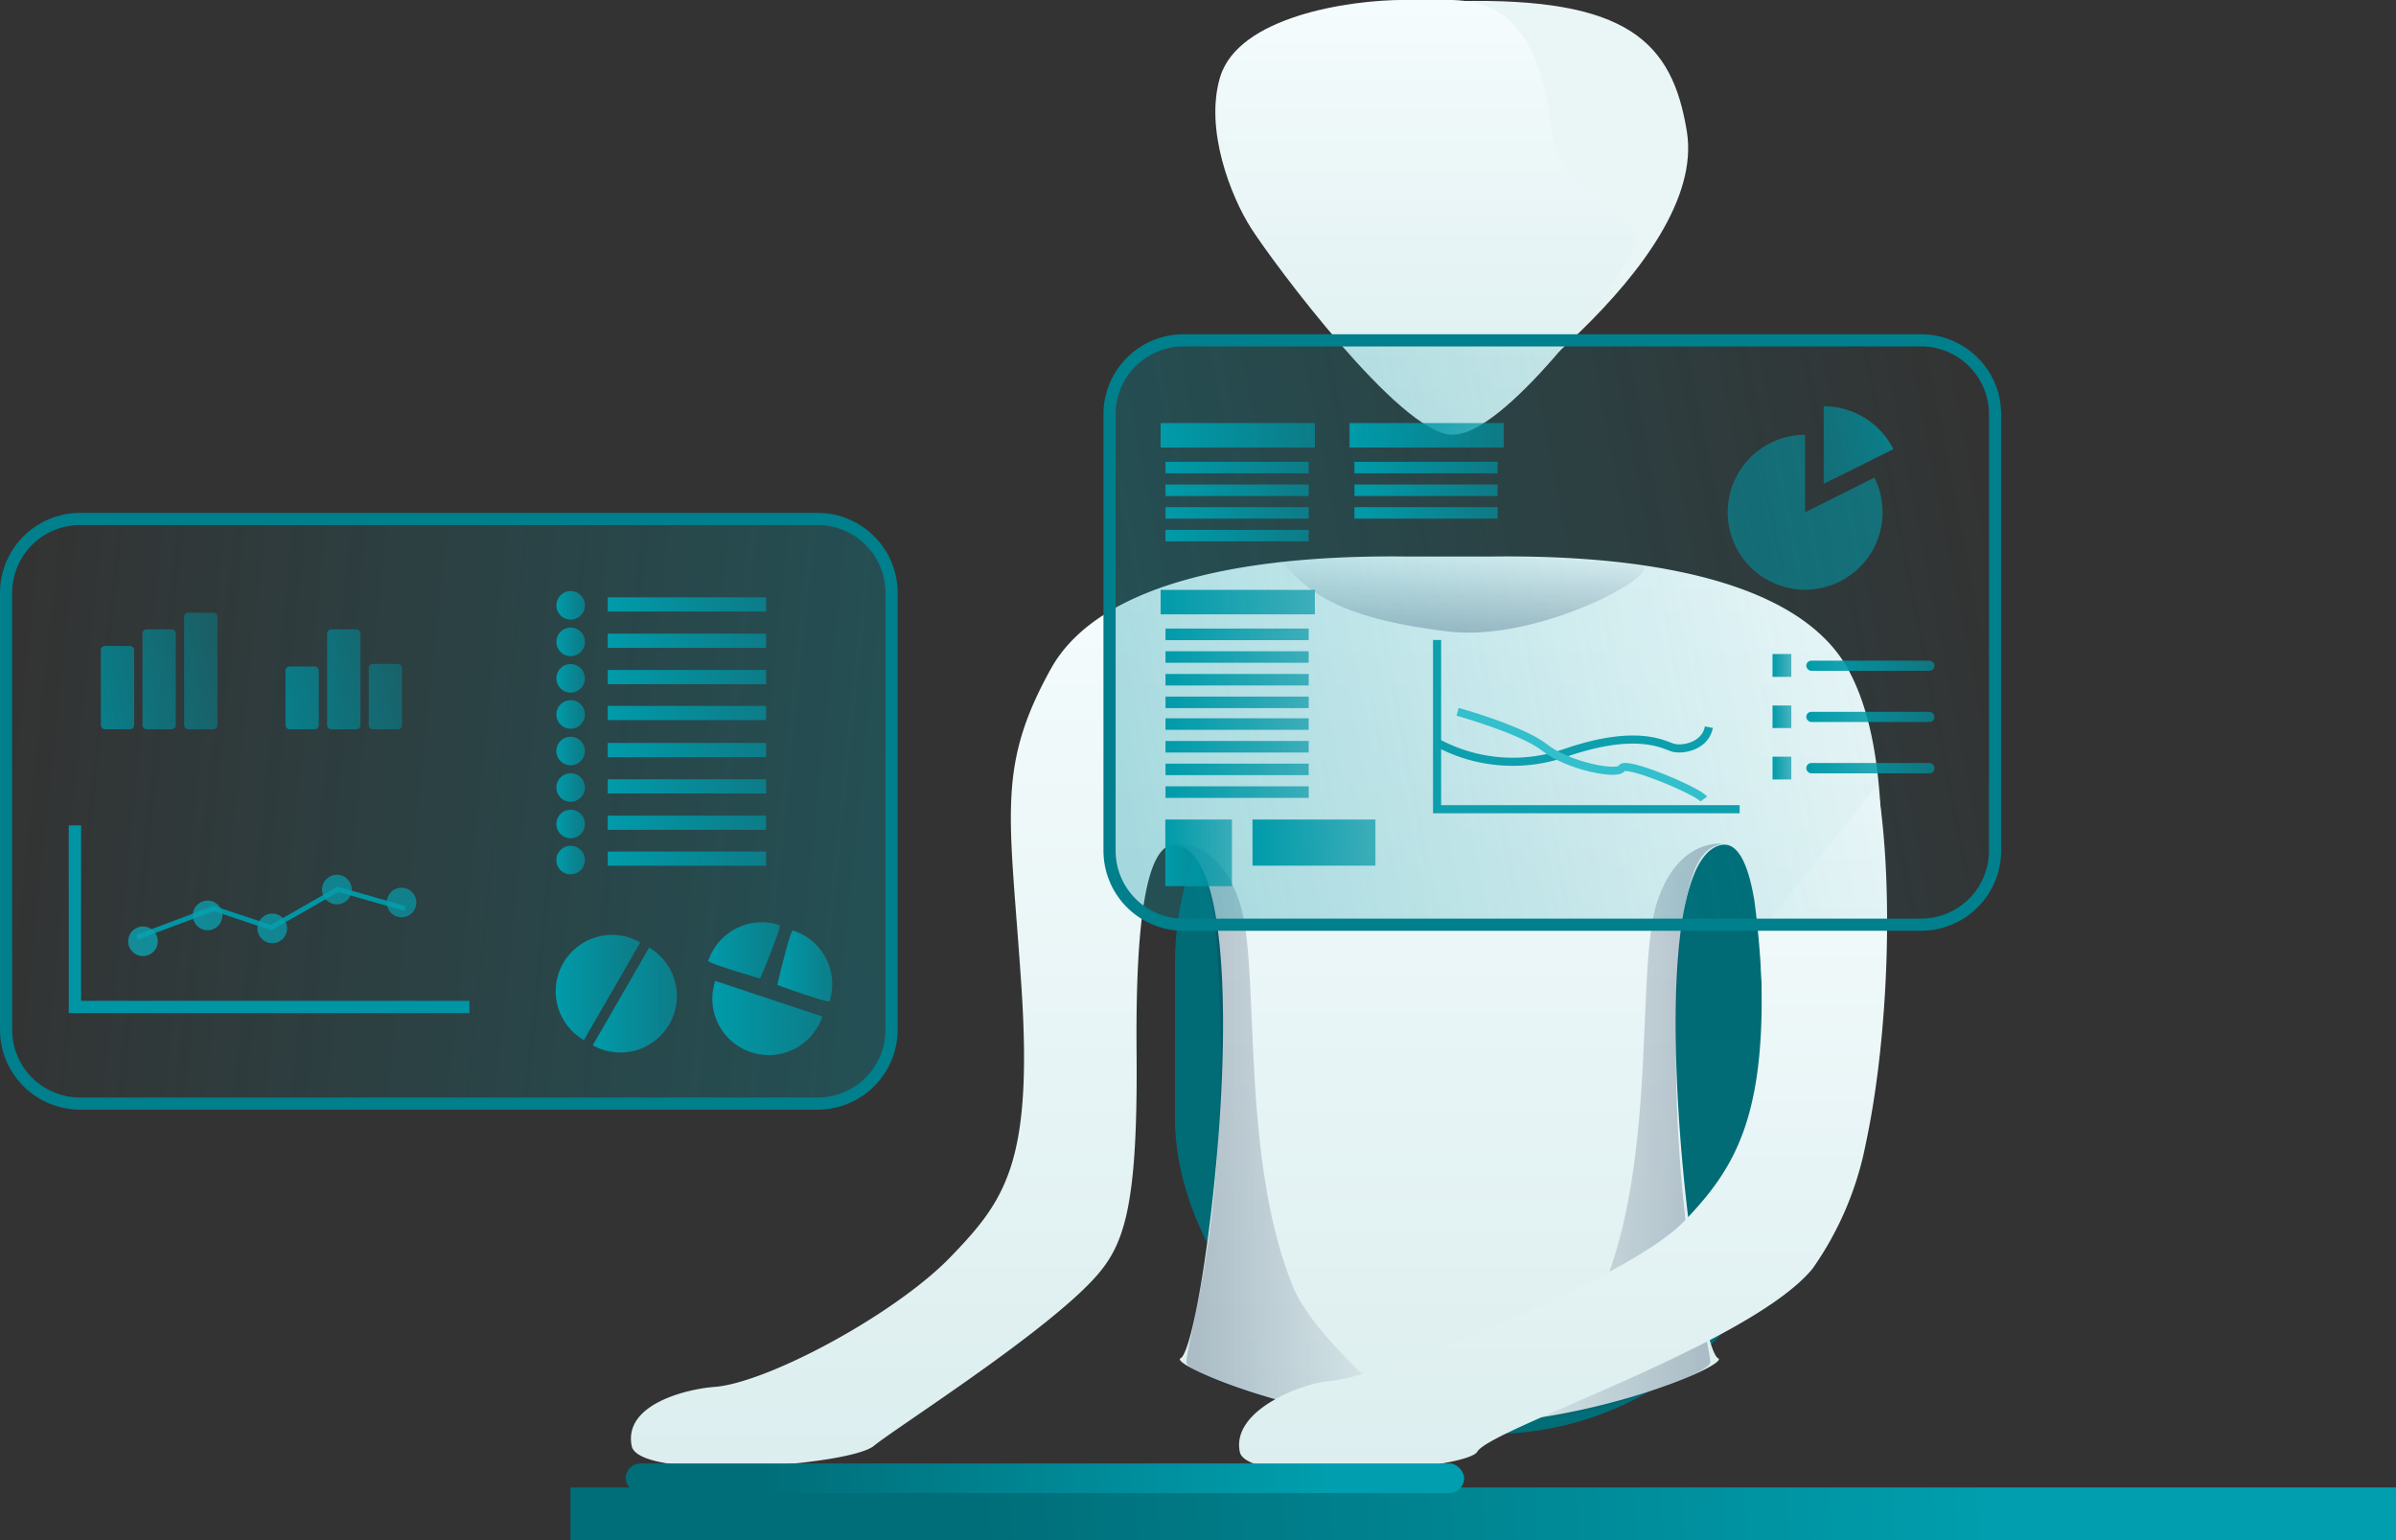 <svg id="customer_obsesses" xmlns="http://www.w3.org/2000/svg" xmlns:xlink="http://www.w3.org/1999/xlink" width="295.437" height="189.94" viewBox="0 0 295.437 189.94">
  <rect x="0" y="0" width="295.437" height="189.94" fill="#333333" stroke="none"/>
  <defs>
    <style>
      .cls-1 {
        fill: url(#linear-gradient);
      }

      .cls-10, .cls-11, .cls-12, .cls-13, .cls-14, .cls-15, .cls-16, .cls-17, .cls-18, .cls-19, .cls-2, .cls-20, .cls-21, .cls-22, .cls-23, .cls-24, .cls-25, .cls-26, .cls-27, .cls-28, .cls-29, .cls-3, .cls-38, .cls-39, .cls-4, .cls-40, .cls-41, .cls-42, .cls-43, .cls-44, .cls-5, .cls-6, .cls-7, .cls-8, .cls-9 {
        fill-rule: evenodd;
      }

      .cls-2 {
        fill: url(#linear-gradient-2);
      }

      .cls-3, .cls-5, .cls-6 {
        opacity: 0.28;
      }

      .cls-3 {
        fill: url(#linear-gradient-3);
      }

      .cls-4 {
        fill: url(#linear-gradient-4);
      }

      .cls-5 {
        fill: url(#linear-gradient-5);
      }

      .cls-6 {
        fill: url(#linear-gradient-6);
      }

      .cls-7 {
        fill: url(#linear-gradient-7);
      }

      .cls-10, .cls-8 {
        stroke: #007f8c;
        stroke-linejoin: round;
        stroke-width: 1.5px;
      }

      .cls-8 {
        fill: url(#linear-gradient-8);
      }

      .cls-9 {
        fill: url(#linear-gradient-9);
      }

      .cls-10 {
        fill: url(#linear-gradient-10);
      }

      .cls-11 {
        fill: url(#linear-gradient-11);
      }

      .cls-12 {
        fill: url(#linear-gradient-12);
      }

      .cls-13 {
        fill: url(#linear-gradient-13);
      }

      .cls-14 {
        fill: url(#linear-gradient-14);
      }

      .cls-15 {
        fill: url(#linear-gradient-15);
      }

      .cls-16 {
        fill: url(#linear-gradient-16);
      }

      .cls-17 {
        fill: url(#linear-gradient-17);
      }

      .cls-18 {
        fill: url(#linear-gradient-18);
      }

      .cls-19 {
        fill: url(#linear-gradient-19);
      }

      .cls-20 {
        fill: url(#linear-gradient-20);
      }

      .cls-21 {
        fill: url(#linear-gradient-21);
      }

      .cls-22 {
        fill: url(#linear-gradient-22);
      }

      .cls-23 {
        fill: url(#linear-gradient-23);
      }

      .cls-24 {
        fill: url(#linear-gradient-24);
      }

      .cls-25 {
        fill: url(#linear-gradient-25);
      }

      .cls-26, .cls-27, .cls-41, .cls-42 {
        fill: none;
      }

      .cls-26 {
        stroke: #0d9fad;
      }

      .cls-26, .cls-27 {
        stroke-width: 1px;
      }

      .cls-27 {
        stroke: #34bfcc;
      }

      .cls-28 {
        fill: url(#linear-gradient-26);
      }

      .cls-29 {
        fill: url(#linear-gradient-27);
      }

      .cls-30 {
        fill: url(#linear-gradient-28);
      }

      .cls-31 {
        fill: url(#linear-gradient-29);
      }

      .cls-32 {
        fill: url(#linear-gradient-30);
      }

      .cls-33 {
        fill: url(#linear-gradient-31);
      }

      .cls-34 {
        fill: url(#linear-gradient-32);
      }

      .cls-35 {
        fill: url(#linear-gradient-33);
      }

      .cls-36 {
        fill: url(#linear-gradient-34);
      }

      .cls-37 {
        fill: url(#linear-gradient-35);
      }

      .cls-38 {
        fill: url(#linear-gradient-36);
      }

      .cls-39 {
        fill: url(#linear-gradient-37);
      }

      .cls-40 {
        fill: url(#linear-gradient-38);
      }

      .cls-41, .cls-42 {
        stroke: #0095a4;
      }

      .cls-41 {
        stroke-width: 1.521px;
      }

      .cls-42 {
        stroke-width: 0.608px;
      }

      .cls-43 {
        fill: url(#linear-gradient-39);
      }

      .cls-44 {
        fill: url(#linear-gradient-40);
      }

      .cls-45 {
        fill: url(#linear-gradient-41);
      }
    </style>
    <linearGradient id="linear-gradient" x1="183.813" y1="176.84" x2="183.813" y2="80.03" gradientUnits="userSpaceOnUse">
      <stop offset="0" stop-color="#016d77"/>
      <stop offset="1" stop-color="#016a74"/>
    </linearGradient>
    <linearGradient id="linear-gradient-2" x1="404.39" y1="2268.38" x2="404.39" y2="2156.06" gradientUnits="userSpaceOnUse">
      <stop offset="0" stop-color="#dceeef"/>
      <stop offset="1" stop-color="#f5fcfd"/>
    </linearGradient>
    <linearGradient id="linear-gradient-3" x1="394.344" y1="2227.19" x2="424.188" y2="2227.19" gradientUnits="userSpaceOnUse">
      <stop offset="0" stop-color="#16294a"/>
      <stop offset="1" stop-color="#16294a" stop-opacity="0"/>
    </linearGradient>
    <linearGradient id="linear-gradient-4" x1="419.625" y1="2137.493" x2="457.625" y2="2090.567" gradientUnits="userSpaceOnUse">
      <stop offset="0" stop-color="#d8e6e6"/>
      <stop offset="0.53" stop-color="#eaf5f6"/>
      <stop offset="1" stop-color="#eaf5f6"/>
    </linearGradient>
    <linearGradient id="linear-gradient-5" x1="429.813" y1="2165.47" x2="429.813" y2="2155.78" xlink:href="#linear-gradient-3"/>
    <linearGradient id="linear-gradient-6" x1="461.781" x2="431.938" xlink:href="#linear-gradient-3"/>
    <linearGradient id="linear-gradient-7" x1="425.36" y1="2141.03" x2="425.36" y2="2087.44" xlink:href="#linear-gradient-2"/>
    <linearGradient id="linear-gradient-8" x1="359.406" y1="2193.223" x2="250.219" y2="2181.747" gradientUnits="userSpaceOnUse">
      <stop offset="0" stop-color="#0093a2" stop-opacity="0.302"/>
      <stop offset="1" stop-color="#0091a0" stop-opacity="0"/>
    </linearGradient>
    <linearGradient id="linear-gradient-9" x1="442.203" y1="2269" x2="442.203" y2="2184.22" xlink:href="#linear-gradient-2"/>
    <linearGradient id="linear-gradient-10" x1="386.281" y1="2176.052" x2="495.469" y2="2154.828" xlink:href="#linear-gradient-8"/>
    <linearGradient id="linear-gradient-11" x1="462.469" y1="2152.484" x2="481.594" y2="2148.766" gradientUnits="userSpaceOnUse">
      <stop offset="0" stop-color="#0093a2" stop-opacity="0.561"/>
      <stop offset="0.994" stop-color="#0097a6" stop-opacity="0.6"/>
      <stop offset="1" stop-color="#0097a6" stop-opacity="0.702"/>
    </linearGradient>
    <linearGradient id="linear-gradient-12" x1="318.063" y1="2168.825" x2="321.594" y2="2168.825" gradientUnits="userSpaceOnUse">
      <stop offset="0" stop-color="#009baa"/>
      <stop offset="1" stop-color="#0095a4" stop-opacity="0.671"/>
    </linearGradient>
    <linearGradient id="linear-gradient-13" x1="324.406" y1="2168.67" x2="343.938" y2="2168.67" xlink:href="#linear-gradient-12"/>
    <linearGradient id="linear-gradient-14" y1="2186.765" x2="321.594" y2="2186.765" xlink:href="#linear-gradient-12"/>
    <linearGradient id="linear-gradient-15" x1="324.406" y1="2186.625" x2="343.938" y2="2186.625" xlink:href="#linear-gradient-12"/>
    <linearGradient id="linear-gradient-16" x1="317.969" y1="2209.235" x2="328.406" y2="2209.235" xlink:href="#linear-gradient-12"/>
    <linearGradient id="linear-gradient-17" x1="322.563" y1="2210.78" x2="333" y2="2210.78" xlink:href="#linear-gradient-12"/>
    <linearGradient id="linear-gradient-18" x1="337.281" y1="2212.985" x2="350.875" y2="2212.985" xlink:href="#linear-gradient-12"/>
    <linearGradient id="linear-gradient-19" x1="336.781" y1="2204.625" x2="345.625" y2="2204.625" xlink:href="#linear-gradient-12"/>
    <linearGradient id="linear-gradient-20" x1="345.313" y1="2206.55" x2="352.094" y2="2206.55" xlink:href="#linear-gradient-12"/>
    <linearGradient id="linear-gradient-21" x1="393.188" y1="2149.285" x2="410.844" y2="2149.285" xlink:href="#linear-gradient-12"/>
    <linearGradient id="linear-gradient-22" x1="392.594" y1="2141.13" x2="411.594" y2="2141.13" xlink:href="#linear-gradient-12"/>
    <linearGradient id="linear-gradient-23" x1="416.469" y1="2147.895" x2="434.125" y2="2147.895" xlink:href="#linear-gradient-12"/>
    <linearGradient id="linear-gradient-24" x1="415.875" y1="2141.13" x2="434.906" y2="2141.13" xlink:href="#linear-gradient-12"/>
    <linearGradient id="linear-gradient-25" x1="393.188" y1="2169.86" x2="410.844" y2="2169.86" xlink:href="#linear-gradient-12"/>
    <linearGradient id="linear-gradient-26" x1="393.188" y1="2180.935" x2="410.844" y2="2180.935" xlink:href="#linear-gradient-12"/>
    <linearGradient id="linear-gradient-27" x1="392.594" y1="2161.69" x2="411.594" y2="2161.69" xlink:href="#linear-gradient-12"/>
    <linearGradient id="linear-gradient-28" x1="143.687" y1="105.17" x2="151.906" y2="105.17" xlink:href="#linear-gradient-12"/>
    <linearGradient id="linear-gradient-29" x1="154.437" y1="103.905" x2="169.594" y2="103.905" xlink:href="#linear-gradient-12"/>
    <linearGradient id="linear-gradient-30" x1="218.562" y1="82.06" x2="220.875" y2="82.06" xlink:href="#linear-gradient-12"/>
    <linearGradient id="linear-gradient-31" x1="222.719" y1="82.095" x2="238.531" y2="82.095" xlink:href="#linear-gradient-12"/>
    <linearGradient id="linear-gradient-32" x1="222.719" y1="88.405" x2="238.531" y2="88.405" xlink:href="#linear-gradient-12"/>
    <linearGradient id="linear-gradient-33" x1="222.719" y1="94.73" x2="238.531" y2="94.73" xlink:href="#linear-gradient-12"/>
    <linearGradient id="linear-gradient-34" x1="218.562" y1="88.39" x2="220.875" y2="88.39" xlink:href="#linear-gradient-12"/>
    <linearGradient id="linear-gradient-35" x1="218.562" y1="94.715" x2="220.875" y2="94.715" xlink:href="#linear-gradient-12"/>
    <linearGradient id="linear-gradient-36" x1="474.344" y1="2143.145" x2="482.938" y2="2141.475" gradientUnits="userSpaceOnUse">
      <stop offset="0" stop-color="#0093a2" stop-opacity="0.6"/>
      <stop offset="1" stop-color="#0091a0" stop-opacity="0.8"/>
    </linearGradient>
    <linearGradient id="linear-gradient-37" x1="261.906" y1="2171.587" x2="276.281" y2="2168.793" gradientUnits="userSpaceOnUse">
      <stop offset="0" stop-color="#008d9b" stop-opacity="0.8"/>
      <stop offset="1" stop-color="#008c9b" stop-opacity="0.451"/>
    </linearGradient>
    <linearGradient id="linear-gradient-38" x1="284.656" y1="2172.602" x2="299.031" y2="2169.808" xlink:href="#linear-gradient-37"/>
    <linearGradient id="linear-gradient-39" x1="265.281" y1="2203.778" x2="300.813" y2="2196.872" gradientUnits="userSpaceOnUse">
      <stop offset="0" stop-color="#0ba2b1" stop-opacity="0.8"/>
      <stop offset="1" stop-color="#069aaa" stop-opacity="0.702"/>
    </linearGradient>
    <linearGradient id="linear-gradient-40" x1="370.346" y1="2277.38" x2="494.373" y2="2270.88" gradientUnits="userSpaceOnUse">
      <stop offset="0" stop-color="#006e79"/>
      <stop offset="1" stop-color="#009eae"/>
    </linearGradient>
    <linearGradient id="linear-gradient-41" x1="94.02" y1="184.12" x2="163.667" y2="180.47" xlink:href="#linear-gradient-40"/>
  </defs>
  <rect id="Rounded_Rectangle_1" data-name="Rounded Rectangle 1" class="cls-1" x="144.875" y="80.03" width="77.875" height="96.81" rx="38.938" ry="38.938"/>
  <path class="cls-2" d="M466.746,2217.15a117.6,117.6,0,0,0-.946-18.6c-0.811-4.88-2.211-7.62-4.472-6.81-10.185,3.63-2.91,61.74,0,63.2,1.455,0.72-15.46,8.17-32.739,8.17h-0.818c-14.776,0-29.285-5.45-32.27-7.48-0.5-.34-0.68-0.59-0.469-0.69,2.91-1.46,10.185-59.57,0-63.2-4.417-1.57-5.55,10.37-5.418,25.41,0.173,19.66-1.592,24.09-5.474,28.21-6.539,6.95-24.332,18.24-26.934,20.39-3,2.47-28.973,4.36-29.845,0-1.046-5.23,7.013-7.05,10.191-7.28,6.552-.49,22.323-8.98,29.118-16.02s10.19-11.69,8.735-33.48c-1.4-21.02-3.139-26.79,3.621-39.02,6.129-11.09,25.367-14.13,44.016-13.88h10.276c18.649-.25,37.887,2.79,44.016,13.88,2.79,5.05,3.888,11.87,4.117,19.63,0.325,11.04-1.11,23.96-1.934,36.3" transform="translate(-249.469 -2087.44)"/>
  <path class="cls-3" d="M394.331,2191.49s5.46-.69,8.007,7.28c2.594,8.12-.06,31.04,6.552,47.32,2.755,6.79,15.287,16.75,15.287,16.75s-4.629.4-13.1-1.46c-7.749-1.7-15.026-4.91-15.287-5.82-0.231-.81,1.682-7.49,2.912-16.75a180.937,180.937,0,0,0,.728-35.67C398.274,2192.08,395.787,2191.98,394.331,2191.49Z" transform="translate(-249.469 -2087.44)"/>
  <path class="cls-4" d="M429.383,2140.54s30.74-20.52,28.082-36.89c-1.8-11.09-7.312-16.54-28.241-16.07-21.539.47-.095,36.74-0.095,36.74Z" transform="translate(-249.469 -2087.44)"/>
  <path class="cls-5" d="M407.434,2156.55s15.832-.97,21.11-0.73,20.443,0.73,23.294,1.46-12.557,9.46-24.022,8.01S411.316,2161.41,407.434,2156.55Z" transform="translate(-249.469 -2087.44)"/>
  <path id="Shape_15_copy" data-name="Shape 15 copy" class="cls-6" d="M461.779,2191.49s-5.46-.69-8.008,7.28c-2.593,8.12.061,31.04-6.551,47.32-2.755,6.79-15.287,16.75-15.287,16.75s4.629,0.4,13.1-1.46c7.749-1.7,15.026-4.91,15.287-5.82,0.23-.81-1.683-7.49-2.912-16.75a180.937,180.937,0,0,1-.728-35.67C457.836,2192.08,460.323,2191.98,461.779,2191.49Z" transform="translate(-249.469 -2087.44)"/>
  <path class="cls-7" d="M422.679,2087.43c-6.988,0-20.532,2.08-22.769,9.53-1.929,6.43,1.32,14.72,3.848,18.66,2.787,4.34,18.27,25.17,24.636,25.42h0.115c6.354,0.25,19.816-18.09,22.6-23.07,2.232-3.99-9.284-6.56-10.191-13.83-1.632-13.09-5.873-16.71-12.986-16.71h-5.254Z" transform="translate(-249.469 -2087.44)"/>
  <path id="Rounded_Rectangle_2" data-name="Rounded Rectangle 2" class="cls-8" d="M259.344,2151.44h90.937a9.12,9.12,0,0,1,9.125,9.12v53.85a9.12,9.12,0,0,1-9.125,9.12H259.344a9.12,9.12,0,0,1-9.125-9.12v-53.85A9.12,9.12,0,0,1,259.344,2151.44Z" transform="translate(-249.469 -2087.44)"/>
  <path id="Shape_6_copy_2" data-name="Shape 6 copy 2" class="cls-9" d="M480.955,2184.22c2.073,12.39,1.384,31.21-1.456,44.4a39.983,39.983,0,0,1-6.551,15.29c-7.752,9.37-39.635,19.65-41.333,22.56-1.3,2.23-28.4,4.37-29.277,0-1.046-5.23,7.9-8.49,11.079-8.73,6.551-.49,36.882-12.62,43.676-19.66s10.759-13.87,9.3-35.66" transform="translate(-249.469 -2087.44)"/>
  <path id="Rounded_Rectangle_2_copy" data-name="Rounded Rectangle 2 copy" class="cls-10" d="M395.406,2129.41h90.938a9.121,9.121,0,0,1,9.125,9.12v53.81a9.129,9.129,0,0,1-9.125,9.13H395.406a9.129,9.129,0,0,1-9.125-9.13v-53.81A9.121,9.121,0,0,1,395.406,2129.41Z" transform="translate(-249.469 -2087.44)"/>
  <path class="cls-11" d="M472.043,2150.62v-9.56a9.551,9.551,0,1,0,8.552,5.28Z" transform="translate(-249.469 -2087.44)"/>
  <path class="cls-12" d="M318.076,2175.55a1.758,1.758,0,1,1,1.757,1.75,1.753,1.753,0,0,1-1.757-1.75m0-4.45a1.758,1.758,0,1,1,1.757,1.75,1.753,1.753,0,0,1-1.757-1.75m0-4.51a1.758,1.758,0,1,1,1.757,1.76,1.751,1.751,0,0,1-1.757-1.76m0-4.5a1.758,1.758,0,1,1,1.757,1.76,1.759,1.759,0,0,1-1.757-1.76" transform="translate(-249.469 -2087.44)"/>
  <path class="cls-13" d="M324.4,2174.49h19.529v1.75H324.4v-1.75Zm0-4.43h19.529v1.75H324.4v-1.75Zm0-4.48h19.529v1.75H324.4v-1.75Zm0-4.48h19.529v1.75H324.4v-1.75Z" transform="translate(-249.469 -2087.44)"/>
  <path id="Shape_36_copy" data-name="Shape 36 copy" class="cls-14" d="M318.076,2193.51a1.758,1.758,0,1,1,1.757,1.75,1.753,1.753,0,0,1-1.757-1.75m0-4.45a1.758,1.758,0,1,1,1.757,1.75,1.753,1.753,0,0,1-1.757-1.75m0-4.51a1.758,1.758,0,1,1,1.757,1.76,1.751,1.751,0,0,1-1.757-1.76m0-4.5a1.758,1.758,0,1,1,1.757,1.76,1.751,1.751,0,0,1-1.757-1.76" transform="translate(-249.469 -2087.44)"/>
  <path id="Shape_37_copy" data-name="Shape 37 copy" class="cls-15" d="M324.4,2192.45h19.529v1.75H324.4v-1.75Zm0-4.43h19.529v1.75H324.4v-1.75Zm0-4.48h19.529v1.75H324.4v-1.75Zm0-4.48h19.529v1.75H324.4v-1.75Z" transform="translate(-249.469 -2087.44)"/>
  <path class="cls-16" d="M321.465,2215.7a6.952,6.952,0,1,1,6.956-12.04" transform="translate(-249.469 -2087.44)"/>
  <path id="Ellipse_814_copy" data-name="Ellipse 814 copy" class="cls-17" d="M322.561,2216.34a6.957,6.957,0,0,0,6.955-12.05" transform="translate(-249.469 -2087.44)"/>
  <path id="Ellipse_814_copy_2" data-name="Ellipse 814 copy 2" class="cls-18" d="M350.861,2212.79a6.955,6.955,0,1,1-13.2-4.39" transform="translate(-249.469 -2087.44)"/>
  <path id="Ellipse_814_copy_2-2" data-name="Ellipse 814 copy 2" class="cls-19" d="M336.8,2205.94a6.957,6.957,0,0,1,8.8-4.41c0.326,0.11-2.4,6.57-2.4,6.57S336.848,2206.26,336.8,2205.94Z" transform="translate(-249.469 -2087.44)"/>
  <path id="Ellipse_814_copy_3" data-name="Ellipse 814 copy 3" class="cls-20" d="M351.759,2210.92a6.952,6.952,0,0,0-4.519-8.74c-0.326-.11-1.929,6.72-1.929,6.72S351.525,2211.15,351.759,2210.92Z" transform="translate(-249.469 -2087.44)"/>
  <path class="cls-21" d="M393.182,2152.78h17.655v1.42H393.182v-1.42Zm0-2.8h17.655v1.42H393.182v-1.42Zm0-2.79h17.655v1.42H393.182v-1.42Zm0-2.8h17.655v1.42H393.182v-1.42Z" transform="translate(-249.469 -2087.44)"/>
  <path class="cls-22" d="M392.579,2139.61H411.6v3.02H392.579v-3.02Z" transform="translate(-249.469 -2087.44)"/>
  <path id="Shape_39_copy_3" data-name="Shape 39 copy 3" class="cls-23" d="M416.476,2149.98h17.655v1.42H416.476v-1.42Zm0-2.79h17.655v1.42H416.476v-1.42Zm0-2.8h17.655v1.42H416.476v-1.42Z" transform="translate(-249.469 -2087.44)"/>
  <path id="Shape_40_copy_2" data-name="Shape 40 copy 2" class="cls-24" d="M415.873,2139.61h19.019v3.02H415.873v-3.02Z" transform="translate(-249.469 -2087.44)"/>
  <path id="Shape_39_copy" data-name="Shape 39 copy" class="cls-25" d="M393.182,2173.34h17.655v1.42H393.182v-1.42Zm0-2.79h17.655v1.42H393.182v-1.42Zm0-2.8h17.655v1.42H393.182v-1.42Zm0-2.8h17.655v1.43H393.182v-1.43Z" transform="translate(-249.469 -2087.44)"/>
  <path class="cls-26" d="M426.666,2179.01a19.589,19.589,0,0,0,15.809,1.27c8.9-3.06,12.172-.96,13.279-0.64s3.952-.11,4.426-2.53" transform="translate(-249.469 -2087.44)"/>
  <path class="cls-27" d="M429.2,2175.22s7.957,2.2,10.749,4.42,9.011,3.48,9.486,2.53,9.432,2.84,10.117,3.8" transform="translate(-249.469 -2087.44)"/>
  <path class="cls-26" d="M426.666,2166.36v20.87h37.309" transform="translate(-249.469 -2087.44)"/>
  <path id="Shape_39_copy_2" data-name="Shape 39 copy 2" class="cls-28" d="M393.182,2184.41h17.655v1.42H393.182v-1.42Zm0-2.8h17.655v1.42H393.182v-1.42Zm0-2.8h17.655v1.43H393.182v-1.43Zm0-2.79h17.655v1.42H393.182v-1.42Z" transform="translate(-249.469 -2087.44)"/>
  <path id="Shape_40_copy" data-name="Shape 40 copy" class="cls-29" d="M392.579,2160.18H411.6v3.02H392.579v-3.02Z" transform="translate(-249.469 -2087.44)"/>
  <rect class="cls-30" x="143.687" y="101.06" width="8.219" height="8.22"/>
  <rect class="cls-31" x="154.437" y="101.06" width="15.157" height="5.69"/>
  <rect id="Rectangle_801_copy" data-name="Rectangle 801 copy" class="cls-32" x="218.562" y="80.65" width="2.313" height="2.82"/>
  <rect id="Rounded_Rectangle_806" data-name="Rounded Rectangle 806" class="cls-33" x="222.719" y="81.47" width="15.812" height="1.25" rx="0.625" ry="0.625"/>
  <rect id="Rounded_Rectangle_806_copy" data-name="Rounded Rectangle 806 copy" class="cls-34" x="222.719" y="87.78" width="15.812" height="1.25" rx="0.625" ry="0.625"/>
  <rect id="Rounded_Rectangle_806_copy_2" data-name="Rounded Rectangle 806 copy 2" class="cls-35" x="222.719" y="94.09" width="15.812" height="1.28" rx="0.632" ry="0.632"/>
  <rect id="Rectangle_801_copy_2" data-name="Rectangle 801 copy 2" class="cls-36" x="218.562" y="87" width="2.313" height="2.78"/>
  <rect id="Rectangle_801_copy_3" data-name="Rectangle 801 copy 3" class="cls-37" x="218.562" y="93.31" width="2.313" height="2.81"/>
  <path class="cls-38" d="M482.937,2142.83a9.633,9.633,0,0,0-8.6-5.29v9.56Z" transform="translate(-249.469 -2087.44)"/>
  <path class="cls-39" d="M275.767,2162.99h-3.08a0.514,0.514,0,0,0-.514.51v13.35a0.516,0.516,0,0,0,.514.52h3.08a0.516,0.516,0,0,0,.514-0.52V2163.5a0.514,0.514,0,0,0-.514-0.51m-5.134,2.06h-3.081a0.514,0.514,0,0,0-.514.51v11.29a0.516,0.516,0,0,0,.514.52h3.081a0.516,0.516,0,0,0,.513-0.52v-11.29a0.513,0.513,0,0,0-.513-0.51m-5.135,2.05h-3.081a0.513,0.513,0,0,0-.513.51v9.24a0.515,0.515,0,0,0,.513.52H265.5a0.516,0.516,0,0,0,.514-0.52v-9.24a0.514,0.514,0,0,0-.514-0.51" transform="translate(-249.469 -2087.44)"/>
  <path id="Shape_35_copy" data-name="Shape 35 copy" class="cls-40" d="M298.532,2169.31h-3.081a0.521,0.521,0,0,0-.513.52v7.02a0.515,0.515,0,0,0,.513.52h3.081a0.516,0.516,0,0,0,.513-0.52v-7.02a0.522,0.522,0,0,0-.513-0.52m-5.135-4.26h-3.081a0.513,0.513,0,0,0-.513.51v11.29a0.516,0.516,0,0,0,.513.52H293.4a0.516,0.516,0,0,0,.514-0.52v-11.29a0.514,0.514,0,0,0-.514-0.51m-5.134,4.58h-3.081a0.514,0.514,0,0,0-.514.51v6.71a0.516,0.516,0,0,0,.514.52h3.081a0.516,0.516,0,0,0,.513-0.52v-6.71a0.514,0.514,0,0,0-.513-0.51" transform="translate(-249.469 -2087.44)"/>
  <path class="cls-41" d="M258.709,2189.22v22.4h48.643" transform="translate(-249.469 -2087.44)"/>
  <path class="cls-42" d="M266.381,2203.01l9.435-3.54,7.076,2.36,8.256-4.72,8.256,2.36" transform="translate(-249.469 -2087.44)"/>
  <path class="cls-43" d="M297.155,2198.73a1.825,1.825,0,1,1,1.825,1.83,1.827,1.827,0,0,1-1.825-1.83m-7.97-1.6a1.825,1.825,0,1,1,1.825,1.83,1.819,1.819,0,0,1-1.825-1.83m-7.97,4.79a1.825,1.825,0,1,1,1.825,1.83,1.827,1.827,0,0,1-1.825-1.83m-7.97-1.6a1.825,1.825,0,1,1,1.825,1.83,1.819,1.819,0,0,1-1.825-1.83m-7.97,3.2a1.825,1.825,0,1,1,1.825,1.82,1.827,1.827,0,0,1-1.825-1.82" transform="translate(-249.469 -2087.44)"/>
  <path class="cls-44" d="M319.812,2270.87H544.906v6.5H319.812v-6.5Z" transform="translate(-249.469 -2087.44)"/>
  <rect id="Rounded_Rectangle_4" data-name="Rounded Rectangle 4" class="cls-45" x="77.156" y="180.47" width="103.375" height="3.65" rx="1.828" ry="1.828"/>
</svg>

